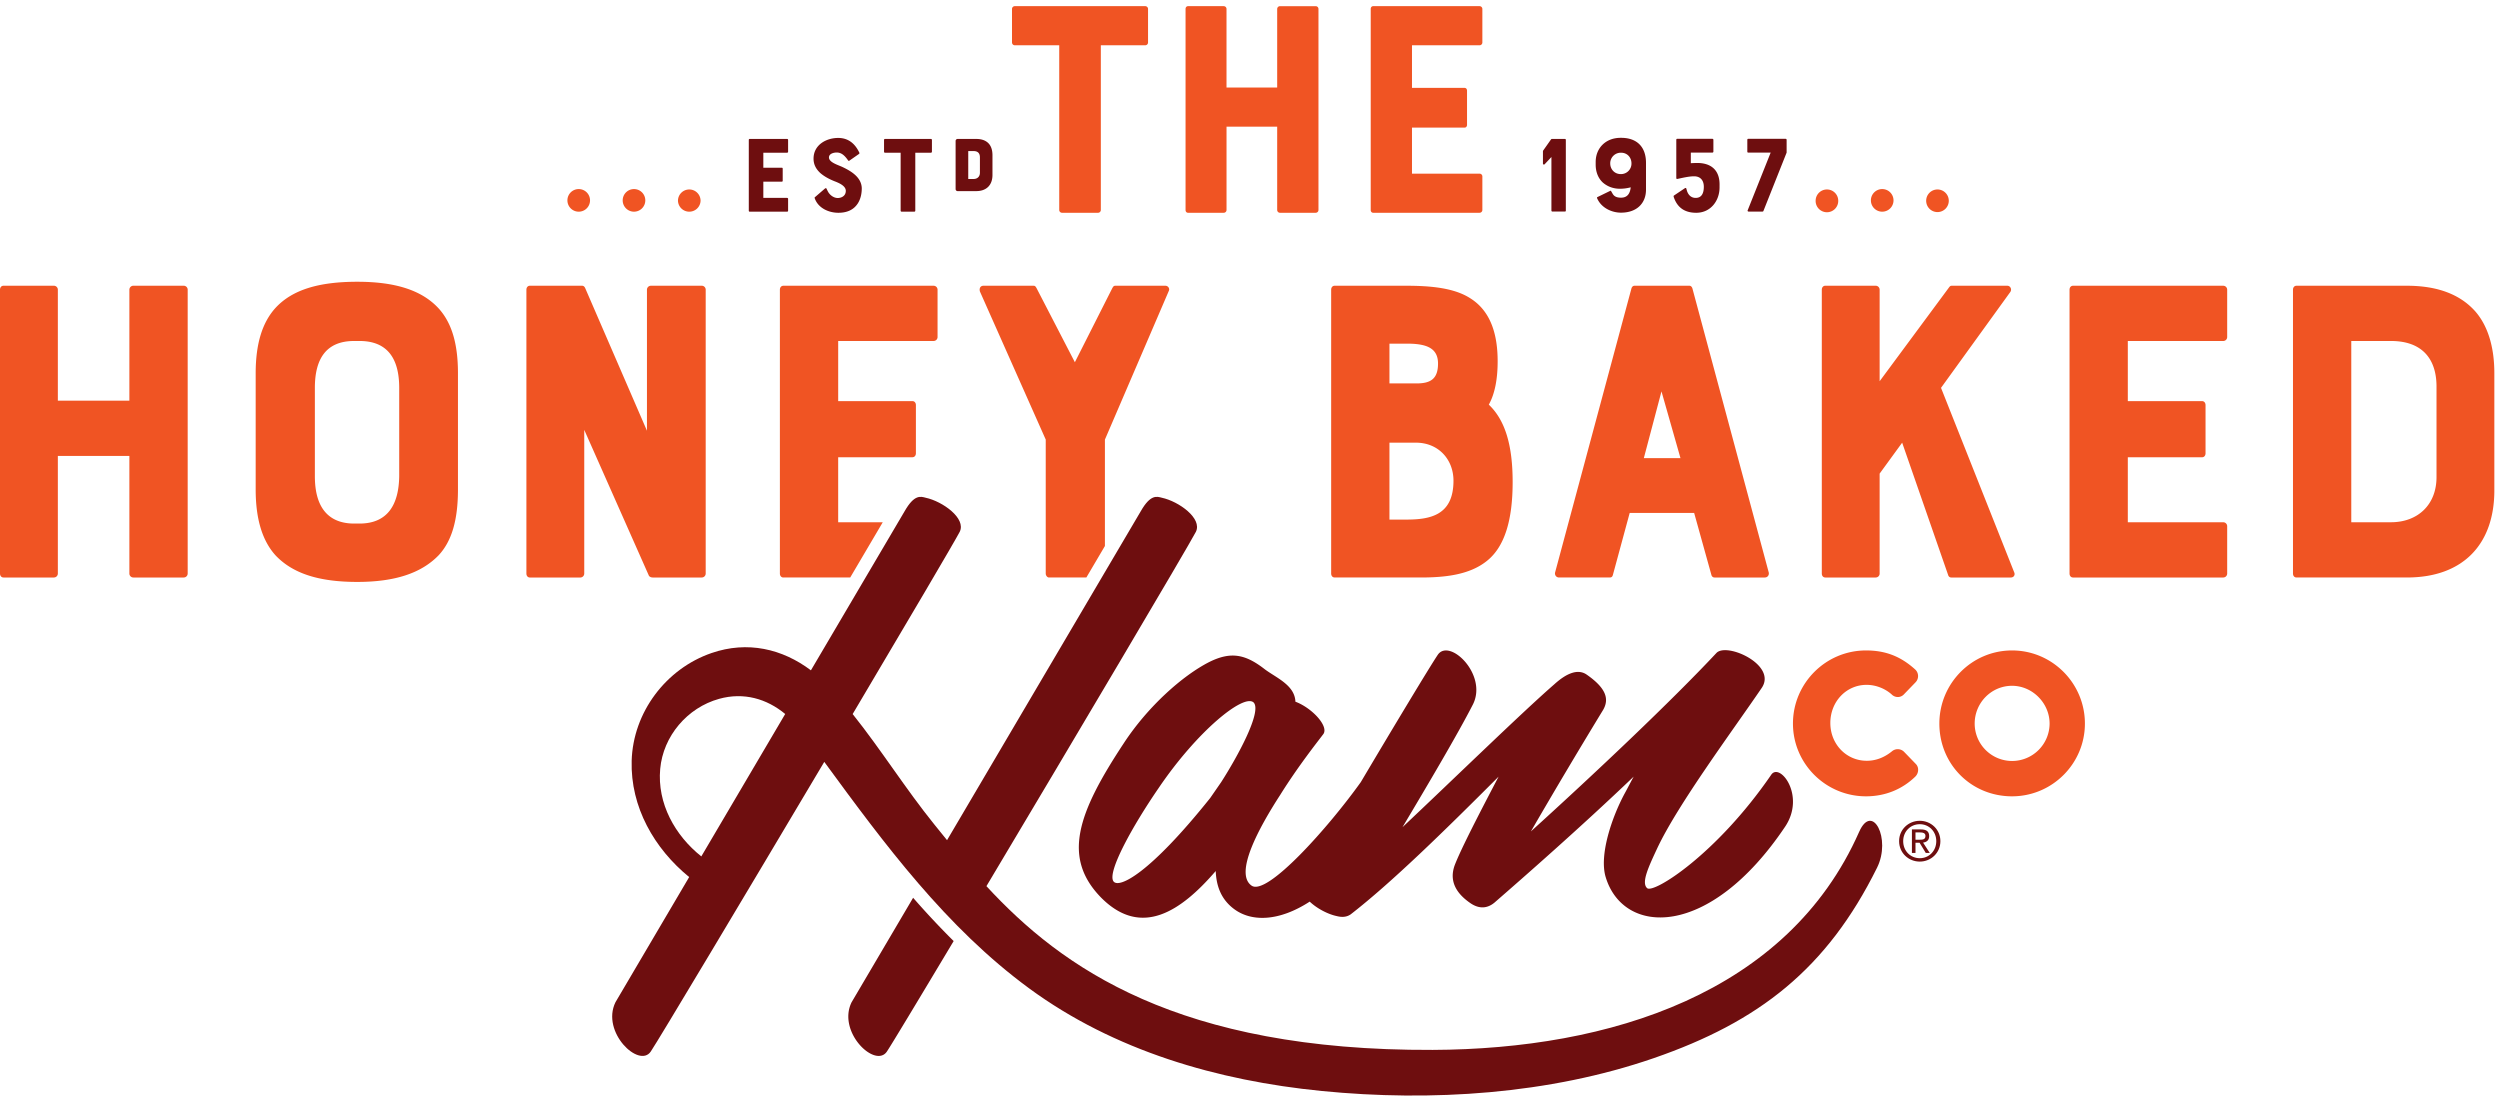 <svg height="79" width="180" xmlns="http://www.w3.org/2000/svg"><g fill="none" fill-rule="evenodd"><path d="m90.248 50.567c.657.614-1.14 3.903-2.322 5.745l-.788 1.14c-4.381 5.481-6.571 6.534-6.966 6.008-.482-.658 1.402-4.034 3.242-6.71 2.76-4.079 6.089-6.797 6.834-6.183m-9.331 2.938c-3.33 5.043-4.468 8.244-1.621 11.139 2.892 2.894 5.74.965 8.236-1.93.044 1.097.394 2.062 1.358 2.763 1.228.89 3.174.889 5.409-.56.523.495 1.302.904 1.949 1.042.35.088.7.088 1.008-.13 2.935-2.282 6.658-5.921 10.644-9.912-1.358 2.588-2.715 5.218-3.154 6.36-.525 1.403.439 2.28 1.14 2.762.656.438 1.226.35 1.708-.044 2.015-1.754 6.177-5.394 10.032-9.078-.22.395-.438.834-.657 1.228-.92 1.71-1.84 4.43-1.359 6.008 1.271 4.21 7.448 4.517 12.924-3.64 1.49-2.236-.394-4.648-1.008-3.727-3.943 5.744-8.498 8.595-8.936 8.156-.438-.395.131-1.578.744-2.894 1.49-3.158 5.432-8.464 7.491-11.49 1.183-1.666-2.497-3.333-3.242-2.543-3.24 3.464-8.717 8.64-13.36 12.849a465.65 465.65 0 0 1 5.213-8.77c.393-.702.306-1.492-1.227-2.544-.614-.395-1.402-.088-2.278.701-2.322 2.018-7.36 6.929-10.952 10.306 1.752-2.938 3.986-6.71 5.082-8.858 1.051-2.15-1.71-4.78-2.54-3.553-.556.822-3.158 5.143-5.544 9.167-2.326 3.255-6.747 8.225-7.86 7.454-1.27-.877.525-4.166 2.058-6.534 1.315-2.105 2.717-3.86 3.11-4.385.395-.57-.832-1.886-2.015-2.325-.043-1.184-1.358-1.71-2.19-2.324-1.402-1.097-2.453-1.316-4.03-.526-1.884.964-4.38 3.158-6.133 5.832m-19.602 18.657c-1.051 2.148 1.709 4.78 2.54 3.551.293-.433 2.211-3.615 4.808-7.956a59.544 59.544 0 0 1 -2.918-3.117z" fill="#6e0e0f"/><path d="m50.496 61.662c-1.896-1.509-3.186-3.81-2.962-6.298.213-2.369 1.955-4.412 4.241-5.047 1.776-.493 3.433-.009 4.76 1.09l-6.04 10.255zm83.363-1.77c-5.143 11.636-17.969 15.648-30.703 15.701-18.348.076-26.721-5.927-32.133-11.79 6.28-10.525 14.475-24.356 15.08-25.511.481-.965-1.228-2.193-2.454-2.456-.35-.088-.805-.267-1.51.966l-13.952 23.69c-.314-.386-.62-.766-.92-1.137-2.052-2.536-3.827-5.378-5.876-7.943 3.987-6.724 7.331-12.399 7.708-13.12.483-.965-1.226-2.193-2.453-2.456-.35-.088-.805-.267-1.51.966l-6.75 11.461c-2.056-1.547-4.563-2.139-7.157-1.244-3.285 1.131-5.649 4.274-5.749 7.756-.095 3.333 1.633 6.327 4.14 8.373l-5.307 9.013c-1.052 2.149 1.708 4.78 2.54 3.552.547-.809 6.766-11.214 12.495-20.859 4.344 5.934 8.767 11.915 14.751 16.308 6.123 4.495 13.574 6.647 21.054 7.388 7.905.783 16.374.241 23.918-2.364 7.576-2.617 12.464-6.423 16.078-13.714 1.034-2.086-.344-4.72-1.29-2.58z" fill="#6e0e0f"/><path d="m137.084 54.123a.64.64 0 0 0 -.864-.028c-.557.452-1.167.681-1.813.681-1.47 0-2.623-1.195-2.623-2.72 0-1.54 1.146-2.747 2.61-2.747.65 0 1.311.254 1.795.68a.63.63 0 0 0 .473.197.599.599 0 0 0 .428-.201l.817-.846a.648.648 0 0 0 -.03-.952c-1.043-.937-2.13-1.355-3.524-1.355-2.9 0-5.26 2.362-5.26 5.265 0 2.888 2.36 5.238 5.26 5.238 1.366 0 2.593-.491 3.555-1.425a.695.695 0 0 0 .198-.502.584.584 0 0 0 -.181-.417l-.84-.868zm7.783.667a2.694 2.694 0 0 1 -2.69-2.693c0-1.5 1.206-2.72 2.69-2.72 1.465 0 2.704 1.245 2.704 2.72a2.702 2.702 0 0 1 -2.704 2.693m0-7.958c-2.886 0-5.233 2.362-5.233 5.265 0 2.937 2.299 5.238 5.233 5.238 2.892 0 5.246-2.35 5.246-5.238 0-2.903-2.354-5.265-5.246-5.265" fill="#f05423"/><path d="m138.22 60.46c.218 0 .413-.015.413-.275 0-.21-.191-.25-.37-.25h-.348v.526h.306zm-.305.953h-.257v-1.695h.645c.4 0 .597.148.597.482 0 .304-.19.436-.439.467l.482.746h-.287l-.446-.735h-.295zm.31.377c.664 0 1.187-.521 1.187-1.228 0-.696-.523-1.22-1.187-1.22-.671 0-1.196.524-1.196 1.22 0 .707.525 1.228 1.196 1.228zm-1.49-1.228c0-.844.682-1.465 1.49-1.465.8 0 1.483.621 1.483 1.465 0 .851-.684 1.473-1.483 1.473-.808 0-1.49-.622-1.49-1.473z" fill="#6e0e0f"/><path d="m72.864 3.058v-2.412c0-.112.09-.203.203-.203h9.39c.112 0 .202.091.202.203v2.412c0 .113-.09.203-.203.203h-3.196v11.856c0 .113-.09.203-.203.203h-2.59a.202.202 0 0 1 -.202-.203v-11.856h-3.197a.202.202 0 0 1 -.203-.203m19.093-2.412c0-.112.09-.202.203-.202h2.567c.112 0 .202.09.202.202v14.471c0 .113-.09.203-.202.203h-2.568a.202.202 0 0 1 -.203-.203v-5.995h-3.647v5.995c0 .113-.09.203-.202.203h-2.568c-.113 0-.18-.09-.18-.203v-14.47c0-.113.067-.203.18-.203h2.567c.112 0 .202.09.202.202v5.658h3.648v-5.658zm6.734 14.471v-14.47c0-.113.067-.204.18-.204h7.655c.113 0 .203.09.203.204v2.411c0 .113-.09.203-.203.203h-4.864v3.066h3.783c.113 0 .18.09.18.202v2.457c0 .113-.067.203-.18.203h-3.783v3.314h4.864c.113 0 .203.09.203.203v2.411c0 .113-.09.203-.203.203h-7.656c-.112 0-.18-.09-.18-.203m-89.376 5.743c0-.16.128-.287.287-.287h3.625c.158 0 .286.127.286.286v20.435a.285.285 0 0 1 -.286.286h-3.625a.285.285 0 0 1 -.287-.286v-8.467h-5.15v8.467a.285.285 0 0 1 -.286.286h-3.625c-.159 0-.254-.127-.254-.286v-20.435c0-.159.095-.286.254-.286h3.625c.159 0 .286.127.286.286v7.99h5.15v-7.99zm19.428 7.065c0-2.8-1.494-3.374-2.861-3.374h-.382c-2.035 0-2.83 1.305-2.83 3.374v6.366c0 2.801 1.495 3.406 2.83 3.406h.382c2.035 0 2.83-1.369 2.861-3.406zm2.83-5.729c.954 1.05 1.4 2.547 1.4 4.679v8.371c0 2.196-.446 3.724-1.4 4.743-1.24 1.273-3.116 1.91-5.85 1.91-2.83 0-4.674-.637-5.882-1.91-.923-1.019-1.432-2.547-1.432-4.743v-8.371c0-2.132.477-3.66 1.432-4.71 1.208-1.306 3.115-1.878 5.882-1.878 2.734 0 4.642.604 5.85 1.91zm15.294-1.623h3.657c.159 0 .286.127.286.286v20.435a.285.285 0 0 1 -.286.286h-3.53c-.127 0-.254-.064-.286-.159l-4.642-10.471v10.345a.285.285 0 0 1 -.286.286h-3.625c-.159 0-.254-.127-.254-.286v-20.436c0-.159.095-.286.254-.286h3.752c.127 0 .19.095.222.159l4.452 10.28v-10.152c0-.159.127-.286.286-.286m57.784 14.036c0-1.528-1.081-2.738-2.702-2.738h-1.908v5.538h1.208c1.749 0 3.402-.318 3.402-2.8zm-4.61-7.003h1.94c1.017 0 1.557-.318 1.557-1.432s-.826-1.432-2.225-1.432h-1.272zm7.153 1.528c1.209 1.146 1.717 2.992 1.717 5.57 0 2.737-.572 4.679-1.875 5.697-1.24.987-2.989 1.178-4.738 1.178h-6.2c-.159 0-.254-.127-.254-.287v-20.433c0-.16.095-.287.254-.287h5.088c1.716 0 3.497.127 4.705.923 1.494.955 1.94 2.674 1.94 4.52 0 1.241-.192 2.323-.637 3.119zm13.801 3.851-1.368-4.806-1.271 4.806zm-3.308-12.413h3.944c.126 0 .19.096.222.19l5.5 20.467c.032.19-.095.35-.286.35h-3.625c-.095 0-.19-.064-.222-.19l-1.24-4.457h-4.642l-1.208 4.456c-.032.127-.096.19-.223.19h-3.656c-.19 0-.318-.158-.287-.35l5.501-20.465c.032-.095.096-.191.222-.191zm27.058.446-4.991 6.906 5.278 13.305c.064.16-.032.35-.255.35h-4.292c-.095 0-.19-.064-.222-.19l-3.307-9.517-1.622 2.227v7.194a.284.284 0 0 1 -.285.286h-3.626c-.158 0-.253-.127-.253-.286v-20.435c0-.159.095-.286.253-.286h3.626c.158 0 .285.127.285.286v6.59l4.992-6.749c.095-.127.127-.127.254-.127h3.943c.222 0 .35.254.222.446m4.262 20.274v-20.433c0-.159.095-.286.253-.286h10.81c.16 0 .287.127.287.286v3.406c0 .16-.127.287-.286.287h-6.868v4.328h5.342c.159 0 .254.128.254.287v3.47c0 .159-.095.286-.254.286h-5.342v4.679h6.868c.159 0 .286.127.286.286v3.405c0 .16-.127.287-.286.287h-10.81c-.16 0-.254-.127-.254-.287m26.422-13.464c0-2.005-1.05-3.278-3.276-3.278h-2.861v13.05h2.861c1.909 0 3.276-1.242 3.276-3.247zm2.734-5.474c.954 1.05 1.43 2.61 1.43 4.52v8.434c0 3.85-2.225 6.27-6.294 6.27h-7.95c-.158 0-.254-.127-.254-.287v-20.433c0-.159.096-.286.255-.286h7.949c2.161 0 3.783.605 4.864 1.783zm-121.757 19.224h4.81l2.343-3.978h-3.21v-4.68h5.341c.16 0 .255-.127.255-.286v-3.47c0-.159-.096-.286-.255-.286h-5.34v-4.329h6.868a.284.284 0 0 0 .286-.286v-3.405a.285.285 0 0 0 -.286-.286h-10.812c-.159 0-.254.127-.254.286v20.434c0 .16.095.287.254.287m18.887-9.931v9.643c0 .16.127.287.222.287h2.703l1.336-2.268v-7.662l4.61-10.726c.063-.16-.064-.35-.255-.35h-3.56c-.128 0-.16 0-.255.159l-2.703 5.348-2.766-5.348c-.095-.159-.127-.159-.254-.159h-3.561c-.223 0-.318.19-.255.414z" fill="#f05423"/><path d="m111.75 10.004h.928c.039 0 .062.032.062.071v5.087c0 .04-.023.071-.062.071h-.904a.071.071 0 0 1 -.072-.071v-3.857l-.491.524c-.04.04-.119.016-.119-.048v-.889c0-.023.008-.031.008-.04l.57-.809c.032-.04.064-.04.08-.04m5.716 1.762c0-.42-.293-.77-.753-.77a.762.762 0 0 0 -.777.77c0 .421.309.77.761.77a.755.755 0 0 0 .769-.77zm-1.546 1.984c.04-.024.055-.024.087.024l.087.15c.088.16.222.31.619.31.436 0 .65-.27.698-.746-.238.064-.5.103-.778.103-.451 0-.887-.142-1.244-.46-.325-.31-.5-.754-.5-1.277v-.19c0-1 .722-1.739 1.791-1.739h.048c1.11 0 1.784.635 1.784 1.802v1.928c0 .984-.666 1.658-1.8 1.658-.673 0-1.426-.348-1.72-1.04-.015-.039-.007-.07.032-.086zm7.888-.389v.135c0 .952-.634 1.825-1.68 1.825-.785 0-1.348-.333-1.617-1.127-.016-.063-.016-.087.008-.11l.792-.532c.04-.032.095-.016.103.024l.032.11c.08.31.285.564.642.564.444 0 .587-.357.587-.801 0-.437-.222-.754-.706-.754-.364 0-.824.111-1.197.19-.055.008-.079-.023-.079-.063v-2.754c0-.04.024-.071.055-.071h2.545a.07.07 0 0 1 .071.071v.85a.07.07 0 0 1 -.071.07h-1.554v.763a9.47 9.47 0 0 1 .46-.016c1.039 0 1.64.555 1.609 1.626m1.999-2.444v-.849c0-.04.024-.071.064-.071h2.695a.07.07 0 0 1 .071.071v.92l-1.672 4.206c-.008.024-.04.04-.064.04h-1.007c-.047 0-.079-.048-.063-.087l1.657-4.158h-1.617c-.04 0-.064-.032-.064-.072m-71.894 4.254v-5.095c0-.04.024-.071.063-.071h2.696a.07.07 0 0 1 .071.071v.85a.07.07 0 0 1 -.071.07h-1.712v1.08h1.331c.04 0 .064.032.064.071v.865c0 .04-.024.071-.064.071h-1.331v1.167h1.712a.07.07 0 0 1 .071.072v.849a.07.07 0 0 1 -.071.071h-2.696c-.039 0-.063-.032-.063-.071m8.134-1.588c0 .239-.04.699-.3 1.088-.294.436-.754.65-1.388.65-.674 0-1.459-.325-1.705-1.063-.007-.024 0-.047.025-.063l.729-.628c.032-.023.079-.023.103.016.015.04.047.103.087.183.119.246.404.492.721.492.246 0 .579-.135.579-.516 0-.364-.5-.571-.809-.69-.356-.143-.72-.326-1.03-.595-.325-.302-.484-.635-.484-1.032 0-.992.912-1.492 1.776-1.492.681 0 1.19.358 1.522 1.063.016.032 0 .072-.024.088l-.705.492c-.032.016-.048.016-.08-.024-.27-.389-.507-.571-.824-.571-.167 0-.555.063-.555.357 0 .357.658.54.975.69.603.286 1.387.738 1.387 1.555m1.603-2.658v-.849c0-.04.03-.071.07-.071h3.306c.04 0 .072.032.072.071v.85a.07.07 0 0 1 -.072.07h-1.125v4.175a.07.07 0 0 1 -.072.071h-.911a.071.071 0 0 1 -.072-.071v-4.174h-1.125a.071.071 0 0 1 -.072-.072m6.065-.047h.385c.302 0 .455.153.455.455v1.105c0 .273-.179.45-.455.45h-.385zm1.476-.539c-.203-.222-.505-.334-.897-.334h-1.346a.144.144 0 0 0 -.143.148v3.46c0 .083.063.148.143.148h1.346c.73 0 1.165-.434 1.165-1.161v-1.429c0-.35-.092-.638-.268-.832z" fill="#6e0e0f"/><path d="m136.333 14.427a.814.814 0 1 1 -1.628.001.814.814 0 0 1 1.628-.001zm3.979 0a.814.814 0 1 1 -1.627.001.814.814 0 0 1 1.627-.001zm-7.96 0a.814.814 0 1 1 -1.626.001.814.814 0 0 1 1.627-.001zm-85.89 0a.814.814 0 1 1 -1.628.001.814.814 0 0 1 1.628-.001zm3.98 0a.814.814 0 1 1 -1.628.001.814.814 0 0 1 1.627-.001zm-7.96 0a.814.814 0 1 1 -1.628 0 .814.814 0 0 1 1.628 0z" fill="#f05423"/></g></svg>